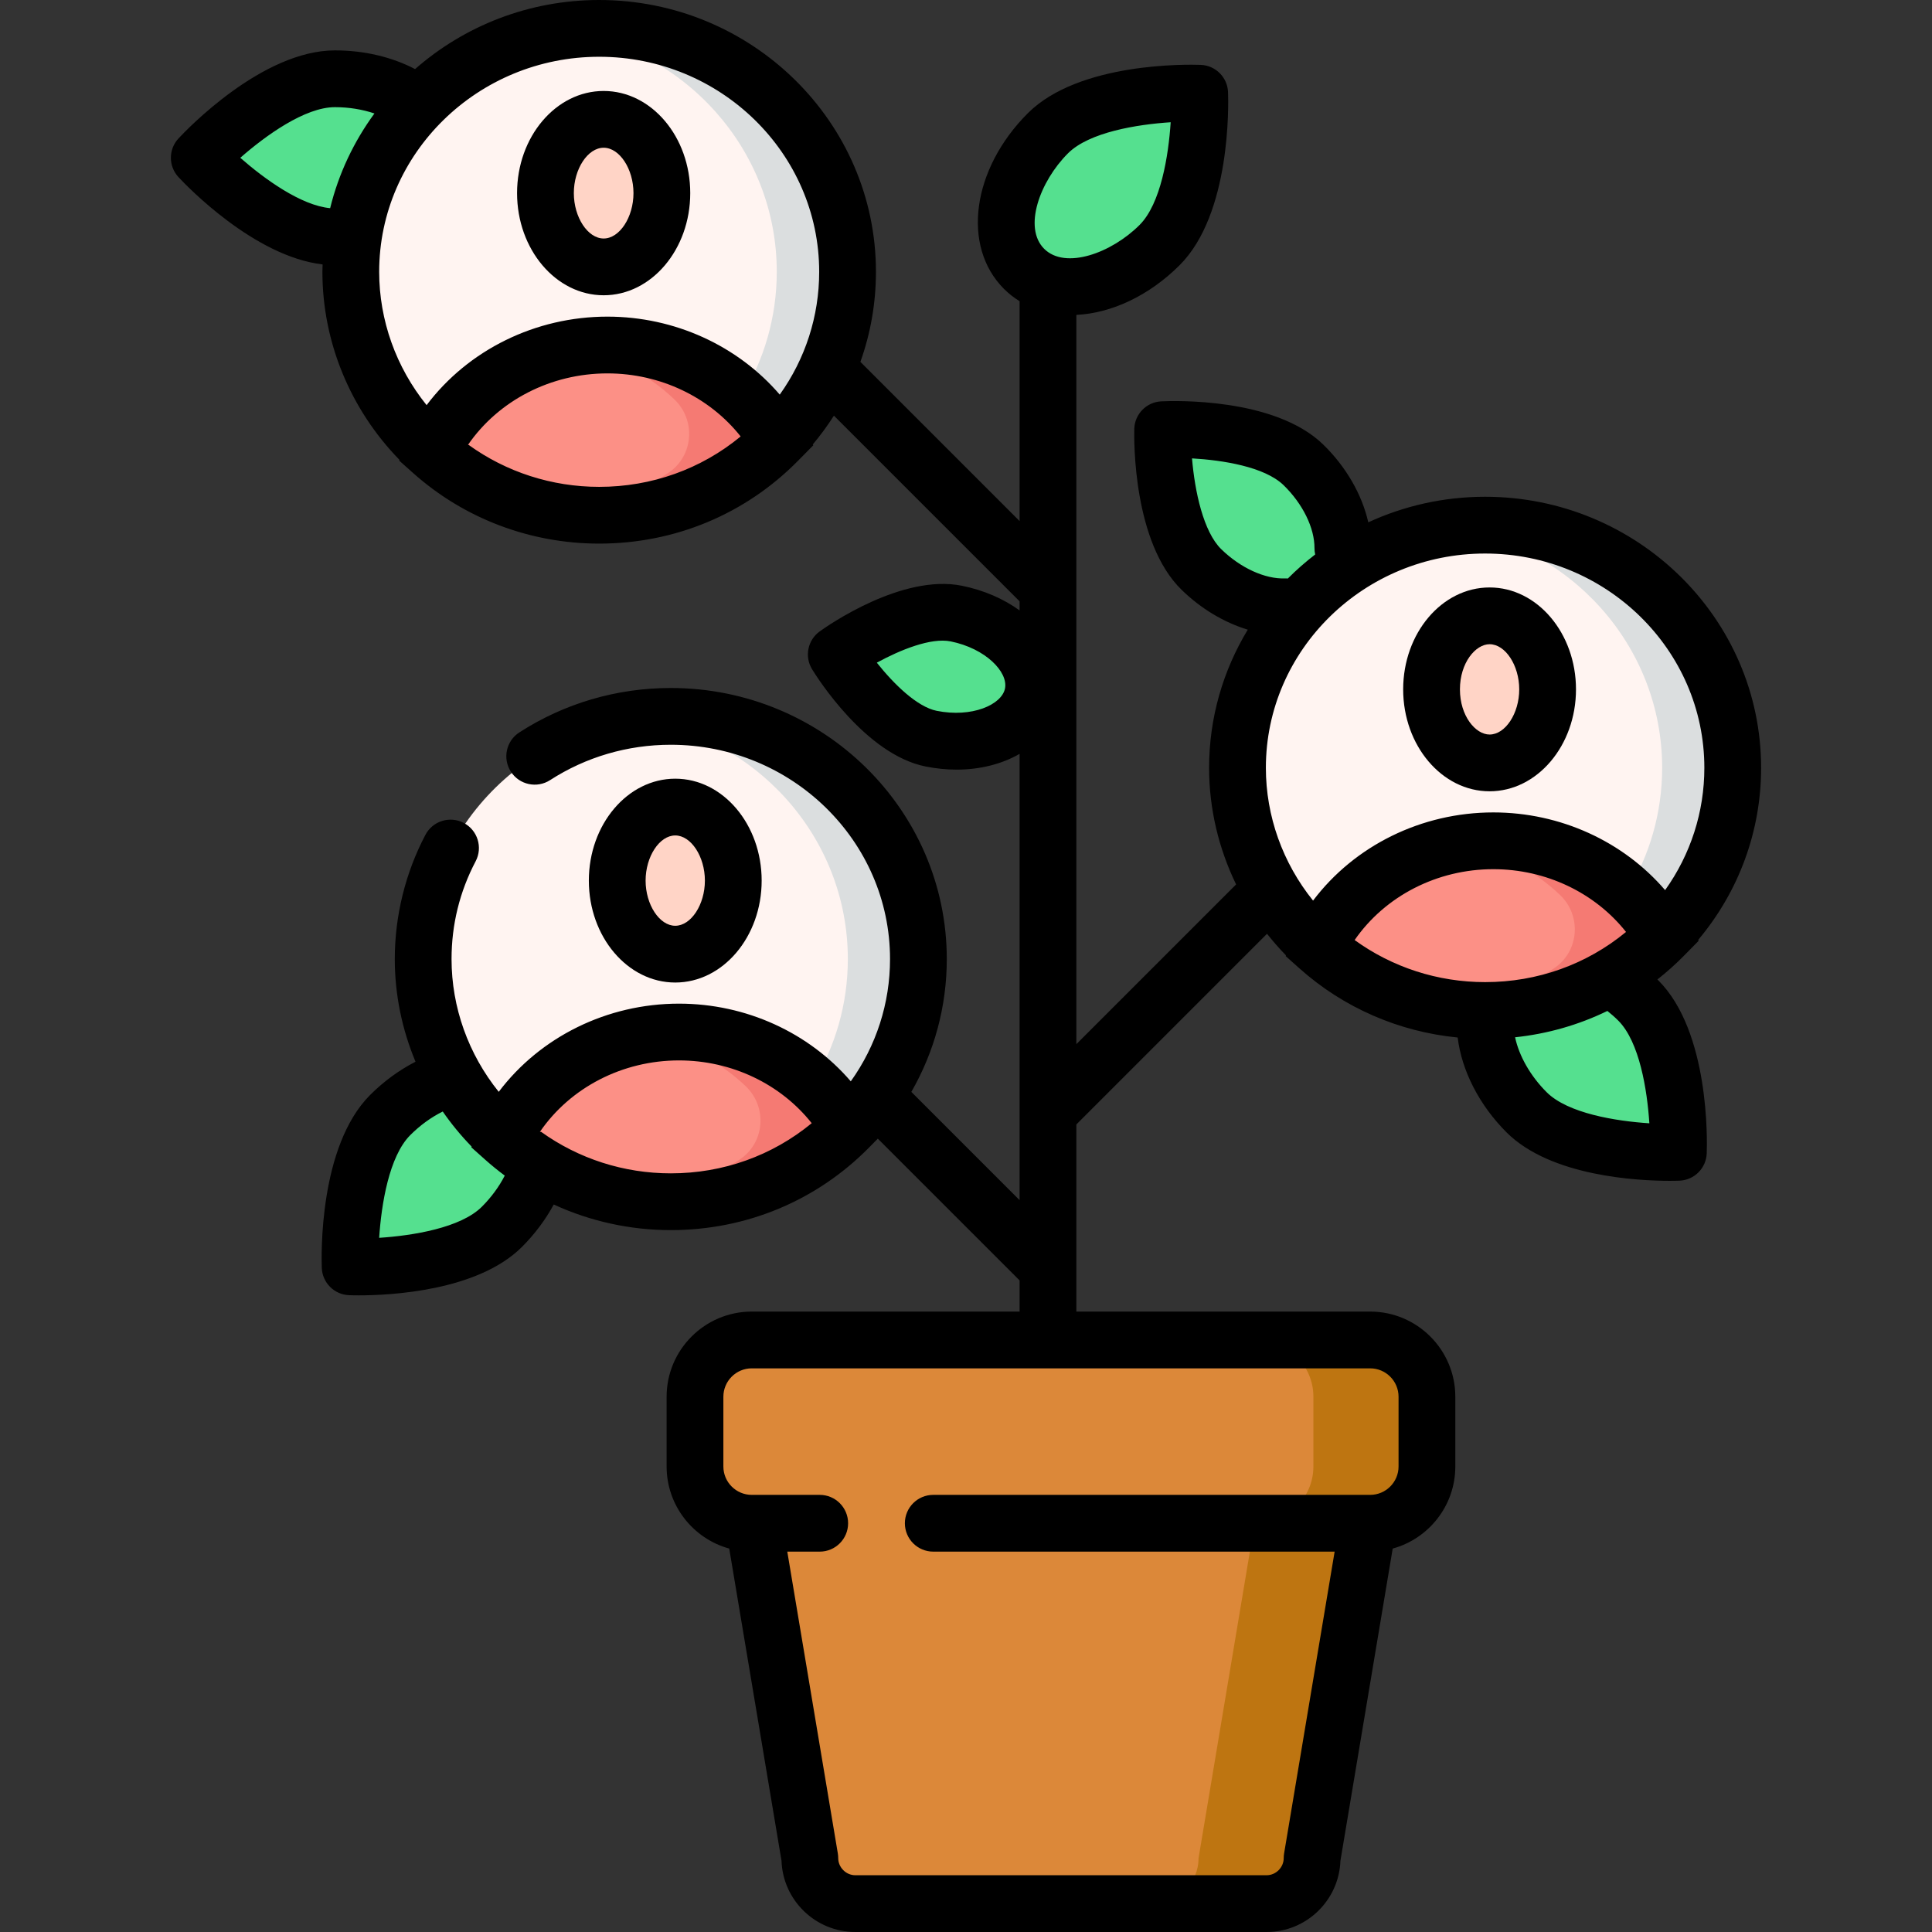 <?xml version="1.0" encoding="iso-8859-1"?>
<!-- Generator: Adobe Illustrator 21.0.0, SVG Export Plug-In . SVG Version: 6.00 Build 0)  -->
<svg version="1.1" id="Capa_1" xmlns="http://www.w3.org/2000/svg" xmlns:xlink="http://www.w3.org/1999/xlink" x="0px" y="0px"
	 viewBox="0 0 510.521 510.521" style="enable-background:new 0 0 510.521 510.521;" xml:space="preserve">
<rect x="0" y="0" width="510.521" height="510.521" fill="#333333" stroke="none"/>
<g>
	<g>
		<path style="fill:#DC8839;" d="M334.697,503.021H226.011c-6.608,0-12.014-5.406-12.014-12.014l-16.019-95.663
			c0-6.608,5.406-12.014,12.014-12.014h140.724c6.608,0,12.014,5.406,12.014,12.014l-16.019,95.663
			C346.711,497.615,341.304,503.021,334.697,503.021z"/>
	</g>
	<g>
		<path style="fill:#BE7511;" d="M350.716,383.33h-30c6.608,0,12.014,5.406,12.014,12.014l-16.019,95.662
			c0,6.608-5.406,12.014-12.014,12.014h30c6.608,0,12.014-5.406,12.014-12.014l16.019-95.662
			C362.73,388.737,357.323,383.33,350.716,383.33z"/>
	</g>
	<g>
		<path style="fill:#DC8839;" d="M362.059,402.511H198.648c-8.25,0-15-6.75-15-15v-18.433c0-8.25,6.75-15,15-15h163.412
			c8.25,0,15,6.75,15,15v18.433C377.059,395.761,370.309,402.511,362.059,402.511z"/>
	</g>
	<g>
		<path style="fill:#BE7511;" d="M362.059,354.078h-30c8.25,0,15,6.75,15,15v18.433c0,8.25-6.75,15-15,15h30c8.25,0,15-6.75,15-15
			v-18.433C377.059,360.828,370.309,354.078,362.059,354.078z"/>
	</g>
	<g>
		<path style="fill:#55E08F;" d="M306.429,64.749c-11.63,11.63-27.668,14.447-35.822,6.293c-8.154-8.154-5.337-24.193,6.293-35.822
			s40.111-10.582,40.111-10.582S318.059,53.119,306.429,64.749z"/>
	</g>
	<g>
		<path style="fill:#55E08F;" d="M339.881,160.339c-7.15,0.261-15.556-3.171-22.396-9.836c-10.89-10.614-10.26-36.957-10.26-36.957
			s26.319-1.307,37.209,9.306c6.322,6.161,9.916,13.731,10.363,20.492"/>
	</g>
	<g>
		<path style="fill:#55E08F;" d="M252.686,162.132c13.015,2.626,22.074,12.153,20.232,21.279s-13.885,14.395-26.9,11.768
			s-25.032-22.247-25.032-22.247S239.671,159.506,252.686,162.132z"/>
	</g>
	<g>
		<path style="fill:#55E08F;" d="M432.918,264.381c-11.63-11.63-27.668-14.447-35.822-6.293c-8.154,8.154-5.337,24.193,6.293,35.822
			s40.111,10.582,40.111,10.582S444.548,276.011,432.918,264.381z"/>
	</g>
	<g>
		<path style="fill:#55E08F;" d="M132.639,324.172c11.63-11.63,14.447-27.668,6.293-35.822c-8.154-8.154-24.193-5.337-35.822,6.293
			s-10.582,40.111-10.582,40.111S121.009,335.802,132.639,324.172z"/>
	</g>
	<g>
		<path style="fill:#55E08F;" d="M88.501,62.577c16.447,0,29.78-9.348,29.78-20.88s-13.333-20.88-29.78-20.88
			s-35.846,20.88-35.846,20.88S72.053,62.577,88.501,62.577z"/>
	</g>
	<g>
		<g>
			<path style="fill:#FFF4F1;" d="M160.506,91.168c19.408,0,36.295,10.222,45.044,25.308c11.393-11.57,18.414-27.303,18.414-44.652
				c0-35.525-29.386-64.324-65.635-64.324S92.695,36.299,92.695,71.824c0,18.846,8.271,35.797,21.448,47.562
				c0.307-0.941,0.72-1.875,1.247-2.789C124.119,101.444,141.046,91.168,160.506,91.168z"/>
		</g>
		<g>
			<g>
				<path style="fill:#DBDEDF;" d="M158.33,7.5c-3.176,0-6.298,0.226-9.354,0.653c31.818,4.45,56.281,31.259,56.281,63.671
					c0,12.023-3.374,23.268-9.236,32.89c3.768,3.426,6.993,7.387,9.53,11.761c11.393-11.57,18.414-27.303,18.414-44.652
					C223.965,36.299,194.579,7.5,158.33,7.5z"/>
			</g>
		</g>
		<g>
			<path style="fill:#FC9086;" d="M205.55,116.476c-8.75-15.086-25.637-25.308-45.044-25.308c-19.46,0-36.388,10.276-45.117,25.429
				c-0.527,0.915-0.939,1.848-1.247,2.789c11.662,10.412,27.168,16.762,44.187,16.762
				C176.877,136.149,193.614,128.598,205.55,116.476z"/>
		</g>
		<g>
			<path style="fill:#F57A73;" d="M160.506,91.168c-3.196,0-6.321,0.282-9.355,0.813c10.461,1.828,19.813,6.665,27.026,13.533
				c5.782,5.506,5.101,14.96-1.528,19.41c-8.108,5.444-17.525,9.151-27.695,10.573c3.062,0.429,6.193,0.652,9.376,0.652
				c18.547,0,35.284-7.551,47.221-19.672C196.801,101.39,179.914,91.168,160.506,91.168z"/>
		</g>
		<g>
			<ellipse style="fill:#FFD4C6;" cx="159.513" cy="51.031" rx="15.381" ry="19.492"/>
		</g>
	</g>
	<g>
		<g>
			<path style="fill:#FFF4F1;" d="M394.603,222.178c19.348,0,36.183,10.19,44.906,25.23c11.358-11.534,18.358-27.219,18.358-44.515
				c0-35.416-29.295-64.126-65.433-64.126S327,167.477,327,202.893c0,18.788,8.246,35.687,21.382,47.416
				c0.306-0.938,0.717-1.869,1.243-2.781C358.327,232.422,375.203,222.178,394.603,222.178z"/>
		</g>
		<g>
			<g>
				<path style="fill:#DBDEDF;" d="M392.433,138.767c-3.167,0-6.279,0.225-9.326,0.651c31.72,4.436,56.108,31.162,56.108,63.475
					c0,11.986-3.363,23.196-9.207,32.789c3.757,3.415,6.972,7.364,9.501,11.725c11.358-11.534,18.358-27.219,18.358-44.514
					C457.866,167.477,428.571,138.767,392.433,138.767z"/>
			</g>
		</g>
		<g>
			<path style="fill:#FC9086;" d="M439.508,247.408c-8.723-15.04-25.558-25.23-44.906-25.23c-19.4,0-36.276,10.244-44.978,25.351
				c-0.525,0.912-0.937,1.843-1.243,2.781c11.627,10.38,27.084,16.711,44.051,16.711
				C410.923,267.02,427.609,259.492,439.508,247.408z"/>
		</g>
		<g>
			<path style="fill:#F57A73;" d="M394.603,222.178c-3.186,0-6.302,0.281-9.326,0.81c10.429,1.823,19.752,6.645,26.942,13.491
				c5.764,5.489,5.085,14.914-1.523,19.351c-8.083,5.427-17.471,9.123-27.61,10.54c3.053,0.428,6.174,0.65,9.347,0.65
				c18.49,0,35.176-7.528,47.075-19.612C430.786,232.368,413.951,222.178,394.603,222.178z"/>
		</g>
		<g>
			<ellipse style="fill:#FFD4C6;" cx="393.613" cy="182.164" rx="15.334" ry="19.432"/>
		</g>
	</g>
	<g>
		<g>
			<path style="fill:#FFF4F1;" d="M179.422,272.71c19.348,0,36.183,10.19,44.906,25.23c11.358-11.534,18.358-27.219,18.358-44.515
				c0-35.416-29.295-64.126-65.433-64.126s-65.433,28.71-65.433,64.126c0,18.788,8.246,35.687,21.382,47.416
				c0.306-0.938,0.717-1.869,1.243-2.781C143.146,282.954,160.022,272.71,179.422,272.71z"/>
		</g>
		<g>
			<g>
				<path style="fill:#DBDEDF;" d="M177.252,189.299c-3.167,0-6.279,0.225-9.326,0.651c31.72,4.436,56.108,31.162,56.108,63.475
					c0,11.986-3.363,23.196-9.207,32.789c3.757,3.415,6.972,7.364,9.501,11.725c11.358-11.534,18.358-27.219,18.358-44.514
					C242.685,218.009,213.39,189.299,177.252,189.299z"/>
			</g>
		</g>
		<g>
			<path style="fill:#FC9086;" d="M224.328,297.94c-8.723-15.04-25.558-25.23-44.906-25.23c-19.4,0-36.276,10.244-44.978,25.351
				c-0.525,0.912-0.937,1.843-1.243,2.781c11.627,10.38,27.084,16.711,44.051,16.711
				C195.742,317.552,212.428,310.024,224.328,297.94z"/>
		</g>
		<g>
			<path style="fill:#F57A73;" d="M179.422,272.71c-3.186,0-6.302,0.281-9.326,0.81c10.429,1.823,19.752,6.645,26.942,13.491
				c5.764,5.489,5.085,14.914-1.523,19.351c-8.083,5.427-17.471,9.123-27.61,10.54c3.053,0.428,6.174,0.65,9.347,0.65
				c18.49,0,35.176-7.528,47.075-19.612C215.605,282.9,198.77,272.71,179.422,272.71z"/>
		</g>
		<g>
			<ellipse style="fill:#FFD4C6;" cx="178.432" cy="232.696" rx="15.334" ry="19.432"/>
		</g>
	</g>
	<g>
		<path d="M159.513,78.023c12.617,0,22.881-12.108,22.881-26.992c0-14.884-10.264-26.992-22.881-26.992
			s-22.881,12.108-22.881,26.992C136.632,65.915,146.897,78.023,159.513,78.023z M159.513,39.039c4.198,0,7.881,5.604,7.881,11.992
			s-3.683,11.992-7.881,11.992s-7.881-5.604-7.881-11.992S155.315,39.039,159.513,39.039z"/>
		<path d="M393.613,209.096c12.591,0,22.834-12.082,22.834-26.932c0-14.851-10.243-26.932-22.834-26.932
			c-12.59,0-22.833,12.082-22.833,26.932C370.779,197.014,381.022,209.096,393.613,209.096z M393.613,170.232
			c4.173,0,7.834,5.576,7.834,11.932c0,6.356-3.661,11.932-7.834,11.932c-3.705,0-7.833-4.9-7.833-11.932
			S389.907,170.232,393.613,170.232z"/>
		<path d="M201.265,232.696c0-14.851-10.243-26.932-22.833-26.932s-22.833,12.082-22.833,26.932
			c0,14.85,10.243,26.932,22.833,26.932S201.265,247.546,201.265,232.696z M170.598,232.696c0-6.356,3.661-11.932,7.833-11.932
			s7.833,5.576,7.833,11.932c0,6.356-3.661,11.932-7.833,11.932S170.598,239.052,170.598,232.696z"/>
		<path d="M437.957,258.822c2.403-1.897,4.714-3.937,6.895-6.152l4.014-4.076l-0.129-0.222
			c10.752-12.802,16.628-28.738,16.628-45.479c0-39.495-32.718-71.626-72.933-71.626c-11.03,0-21.49,2.43-30.871,6.754
			c-1.646-7.299-5.83-14.631-11.893-20.54c-12.861-12.534-39.786-11.578-42.815-11.426c-3.923,0.195-7.032,3.384-7.126,7.312
			c-0.072,3.031-0.337,29.974,12.523,42.507c5.14,5.009,11.258,8.632,17.468,10.512c-6.482,10.699-10.219,23.181-10.219,36.508
			c0,10.758,2.507,21.272,7.136,30.81l-42.213,42.213V83.211c9.149-0.449,19.095-4.945,27.309-13.159
			c13.551-13.55,12.893-42.441,12.774-45.69c-0.145-3.925-3.294-7.075-7.219-7.219c-3.252-0.119-32.141-0.776-45.69,12.774
			c-14.782,14.782-17.546,35.176-6.293,46.429c1.262,1.262,2.648,2.333,4.12,3.245v58.098L227.355,95.62
			c2.701-7.557,4.11-15.581,4.11-23.796C231.465,32.22,198.656,0,158.33,0c-18.666,0-35.712,6.912-48.649,18.255
			c-6.151-3.21-13.463-4.939-21.181-4.939c-19.164,0-39.127,20.893-41.34,23.275c-2.674,2.878-2.674,7.332,0,10.21
			c2.088,2.248,19.976,20.963,38.085,23.073c-0.018,0.65-0.05,1.295-0.05,1.949c0,18.538,7.376,36.375,20.363,49.693l-0.066,0.201
			l3.646,3.255c0.003,0.003,0.006,0.006,0.009,0.008c0.003,0.003,0.007,0.006,0.011,0.009
			c13.482,12.032,30.944,18.658,49.172,18.658c19.983,0,38.651-7.781,52.564-21.91l4.014-4.076l-0.129-0.222
			c2.039-2.427,3.901-4.964,5.583-7.6l49,49c0.019,0.02,0.041,0.036,0.061,0.055v2.408c-4.2-3.04-9.389-5.339-15.253-6.522v0
			c-15.772-3.185-35.377,10.492-37.56,12.062c-3.19,2.292-4.071,6.658-2.02,10.008c1.405,2.294,14.18,22.5,29.945,25.682
			c2.811,0.567,5.577,0.838,8.252,0.838c6.255,0,11.998-1.496,16.636-4.16v117.924l-28.606-28.606
			c6.101-10.616,9.368-22.635,9.368-35.103c0-39.495-32.718-71.626-72.933-71.626c-14.292,0-28.133,4.061-40.027,11.742
			c-3.479,2.247-4.479,6.89-2.231,10.369c2.247,3.48,6.89,4.479,10.369,2.231c9.464-6.112,20.492-9.343,31.89-9.343
			c31.944,0,57.933,25.402,57.933,56.626c0,11.683-3.633,22.884-10.368,32.315c-11.049-12.858-27.654-20.531-45.396-20.531
			c-18.996,0-36.665,8.78-47.632,23.301c-8.006-9.929-12.47-22.305-12.47-35.085c0-9.11,2.143-17.805,6.37-25.842
			c1.928-3.667,0.519-8.201-3.147-10.129c-3.667-1.928-8.2-0.519-10.129,3.147c-5.294,10.069-8.093,21.419-8.093,32.824
			c0,9.391,1.916,18.596,5.478,27.13c-4.302,2.207-8.374,5.167-11.991,8.784c-13.551,13.55-12.893,42.441-12.774,45.69
			c0.145,3.925,3.294,7.075,7.219,7.219c0.435,0.016,1.326,0.042,2.578,0.042c8.12,0,31.373-1.076,43.112-12.815
			c3.364-3.364,6.211-7.176,8.38-11.192c9.594,4.416,20.123,6.769,30.931,6.769c19.928,0,38.544-7.76,52.419-21.85l2.286-2.321
			l37.466,37.467v8.23h-70.775c-12.407,0-22.5,10.093-22.5,22.5v18.433c0,10.346,7.021,19.077,16.546,21.694l13.814,82.499
			c0.368,10.439,8.975,18.817,19.502,18.817h108.686c10.527,0,19.134-8.378,19.502-18.817l13.814-82.499
			c9.526-2.617,16.546-11.349,16.546-21.694v-18.433c0-12.407-10.093-22.5-22.5-22.5h-77.636v-49.448l50.382-50.382
			c1.557,1.976,3.222,3.876,4.993,5.693l-0.066,0.201l3.654,3.263c11.646,10.397,26.273,16.74,41.794,18.254
			c1.067,8.747,5.695,17.846,12.905,25.055c11.74,11.74,34.994,12.815,43.112,12.815c1.252,0,2.145-0.026,2.579-0.042
			c3.925-0.145,7.075-3.293,7.219-7.219c0.119-3.25,0.777-32.14-12.775-45.691C438.134,258.99,438.044,258.908,437.957,258.822z
			 M63.495,41.697c6.67-5.849,17.07-13.38,25.006-13.38c3.691,0,7.252,0.593,10.445,1.663c-5.433,7.416-9.462,15.88-11.705,25.027
			C79.489,54.286,69.816,47.24,63.495,41.697z M158.33,15c32.056,0,58.135,25.491,58.135,56.824c0,11.733-3.652,22.983-10.42,32.453
			c-11.08-12.906-27.738-20.609-45.538-20.609c-19.058,0-36.783,8.813-47.779,23.387c-8.045-9.967-12.532-22.396-12.532-35.231
			C100.195,40.491,126.274,15,158.33,15z M123.822,117.554h-0.162c8.066-11.721,21.882-18.886,36.846-18.886
			c13.983,0,26.982,6.266,35.207,16.662c-10.453,8.629-23.516,13.318-37.384,13.318
			C145.822,128.648,133.776,124.742,123.822,117.554z M265.567,181.928c-0.873,4.329-8.783,7.773-18.065,5.9
			c-5.141-1.037-11.285-7.025-15.806-12.721c6.161-3.363,14.274-6.676,19.507-5.623C260.483,171.357,266.44,177.598,265.567,181.928
			z M127.335,318.869c-5.612,5.612-18.294,7.64-27.143,8.22c0.581-8.852,2.609-21.532,8.22-27.143
			c2.621-2.621,5.539-4.728,8.581-6.234c2.266,3.274,4.811,6.373,7.624,9.259l-0.066,0.202l3.654,3.263
			c1.667,1.488,3.395,2.892,5.177,4.212C131.882,313.568,129.826,316.378,127.335,318.869z M142.994,299.087h-0.328
			c8.031-11.715,21.82-18.877,36.756-18.877c13.925,0,26.871,6.237,35.067,16.585c-10.414,8.589-23.425,13.257-37.236,13.257
			C164.841,310.052,152.888,306.191,142.994,299.087z M369.559,369.078v18.433c0,4.135-3.364,7.5-7.5,7.5H246.608
			c-4.142,0-7.5,3.358-7.5,7.5s3.358,7.5,7.5,7.5h106.062l-13.355,79.757c-0.068,0.41-0.103,0.824-0.103,1.239
			c0,2.447-2.067,4.514-4.514,4.514H226.01c-2.447,0-4.514-2.067-4.514-4.514c0-0.415-0.035-0.829-0.103-1.239l-13.355-79.757h8.57
			c4.142,0,7.5-3.358,7.5-7.5s-3.358-7.5-7.5-7.5h-17.96c-4.136,0-7.5-3.365-7.5-7.5v-18.433c0-4.136,3.364-7.5,7.5-7.5h163.412
			C366.195,361.578,369.559,364.942,369.559,369.078z M282.203,40.523c5.612-5.612,18.294-7.64,27.143-8.22
			c-0.581,8.852-2.609,21.532-8.22,27.143c-7.452,7.452-19.64,11.868-25.216,6.293C270.334,60.163,274.751,47.975,282.203,40.523z
			 M392.433,259.52c-12.501,0-24.541-3.914-34.476-11.117c8.046-11.623,21.775-18.726,36.646-18.726
			c13.925,0,26.871,6.237,35.067,16.585C419.255,254.852,406.244,259.52,392.433,259.52z M450.366,202.894
			c0,11.683-3.633,22.884-10.367,32.315c-11.049-12.858-27.654-20.531-45.396-20.531c-18.996,0-36.667,8.782-47.633,23.301
			c-8.006-9.929-12.47-22.305-12.47-35.085c0-31.224,25.989-56.626,57.933-56.626S450.366,171.669,450.366,202.894z
			 M339.607,152.844c-5.34,0.211-11.806-2.761-16.887-7.712c-4.72-4.601-7.004-15.247-7.736-24.006
			c8.044,0.464,19.175,2.185,24.216,7.098c5.054,4.926,8.175,11.293,8.145,16.617c-0.003,0.576,0.065,1.135,0.185,1.675
			c-2.543,1.958-4.954,4.073-7.211,6.339C340.083,152.841,339.846,152.835,339.607,152.844z M408.692,288.606
			c-4.308-4.307-7.29-9.585-8.338-14.511c8.568-0.901,16.792-3.261,24.387-6.958c0.992,0.795,1.962,1.635,2.874,2.547
			c5.612,5.612,7.64,18.294,8.22,27.143C426.984,296.247,414.303,294.218,408.692,288.606z"/>
	</g>
</g>
<g>
</g>
<g>
</g>
<g>
</g>
<g>
</g>
<g>
</g>
<g>
</g>
<g>
</g>
<g>
</g>
<g>
</g>
<g>
</g>
<g>
</g>
<g>
</g>
<g>
</g>
<g>
</g>
<g>
</g>
</svg>
